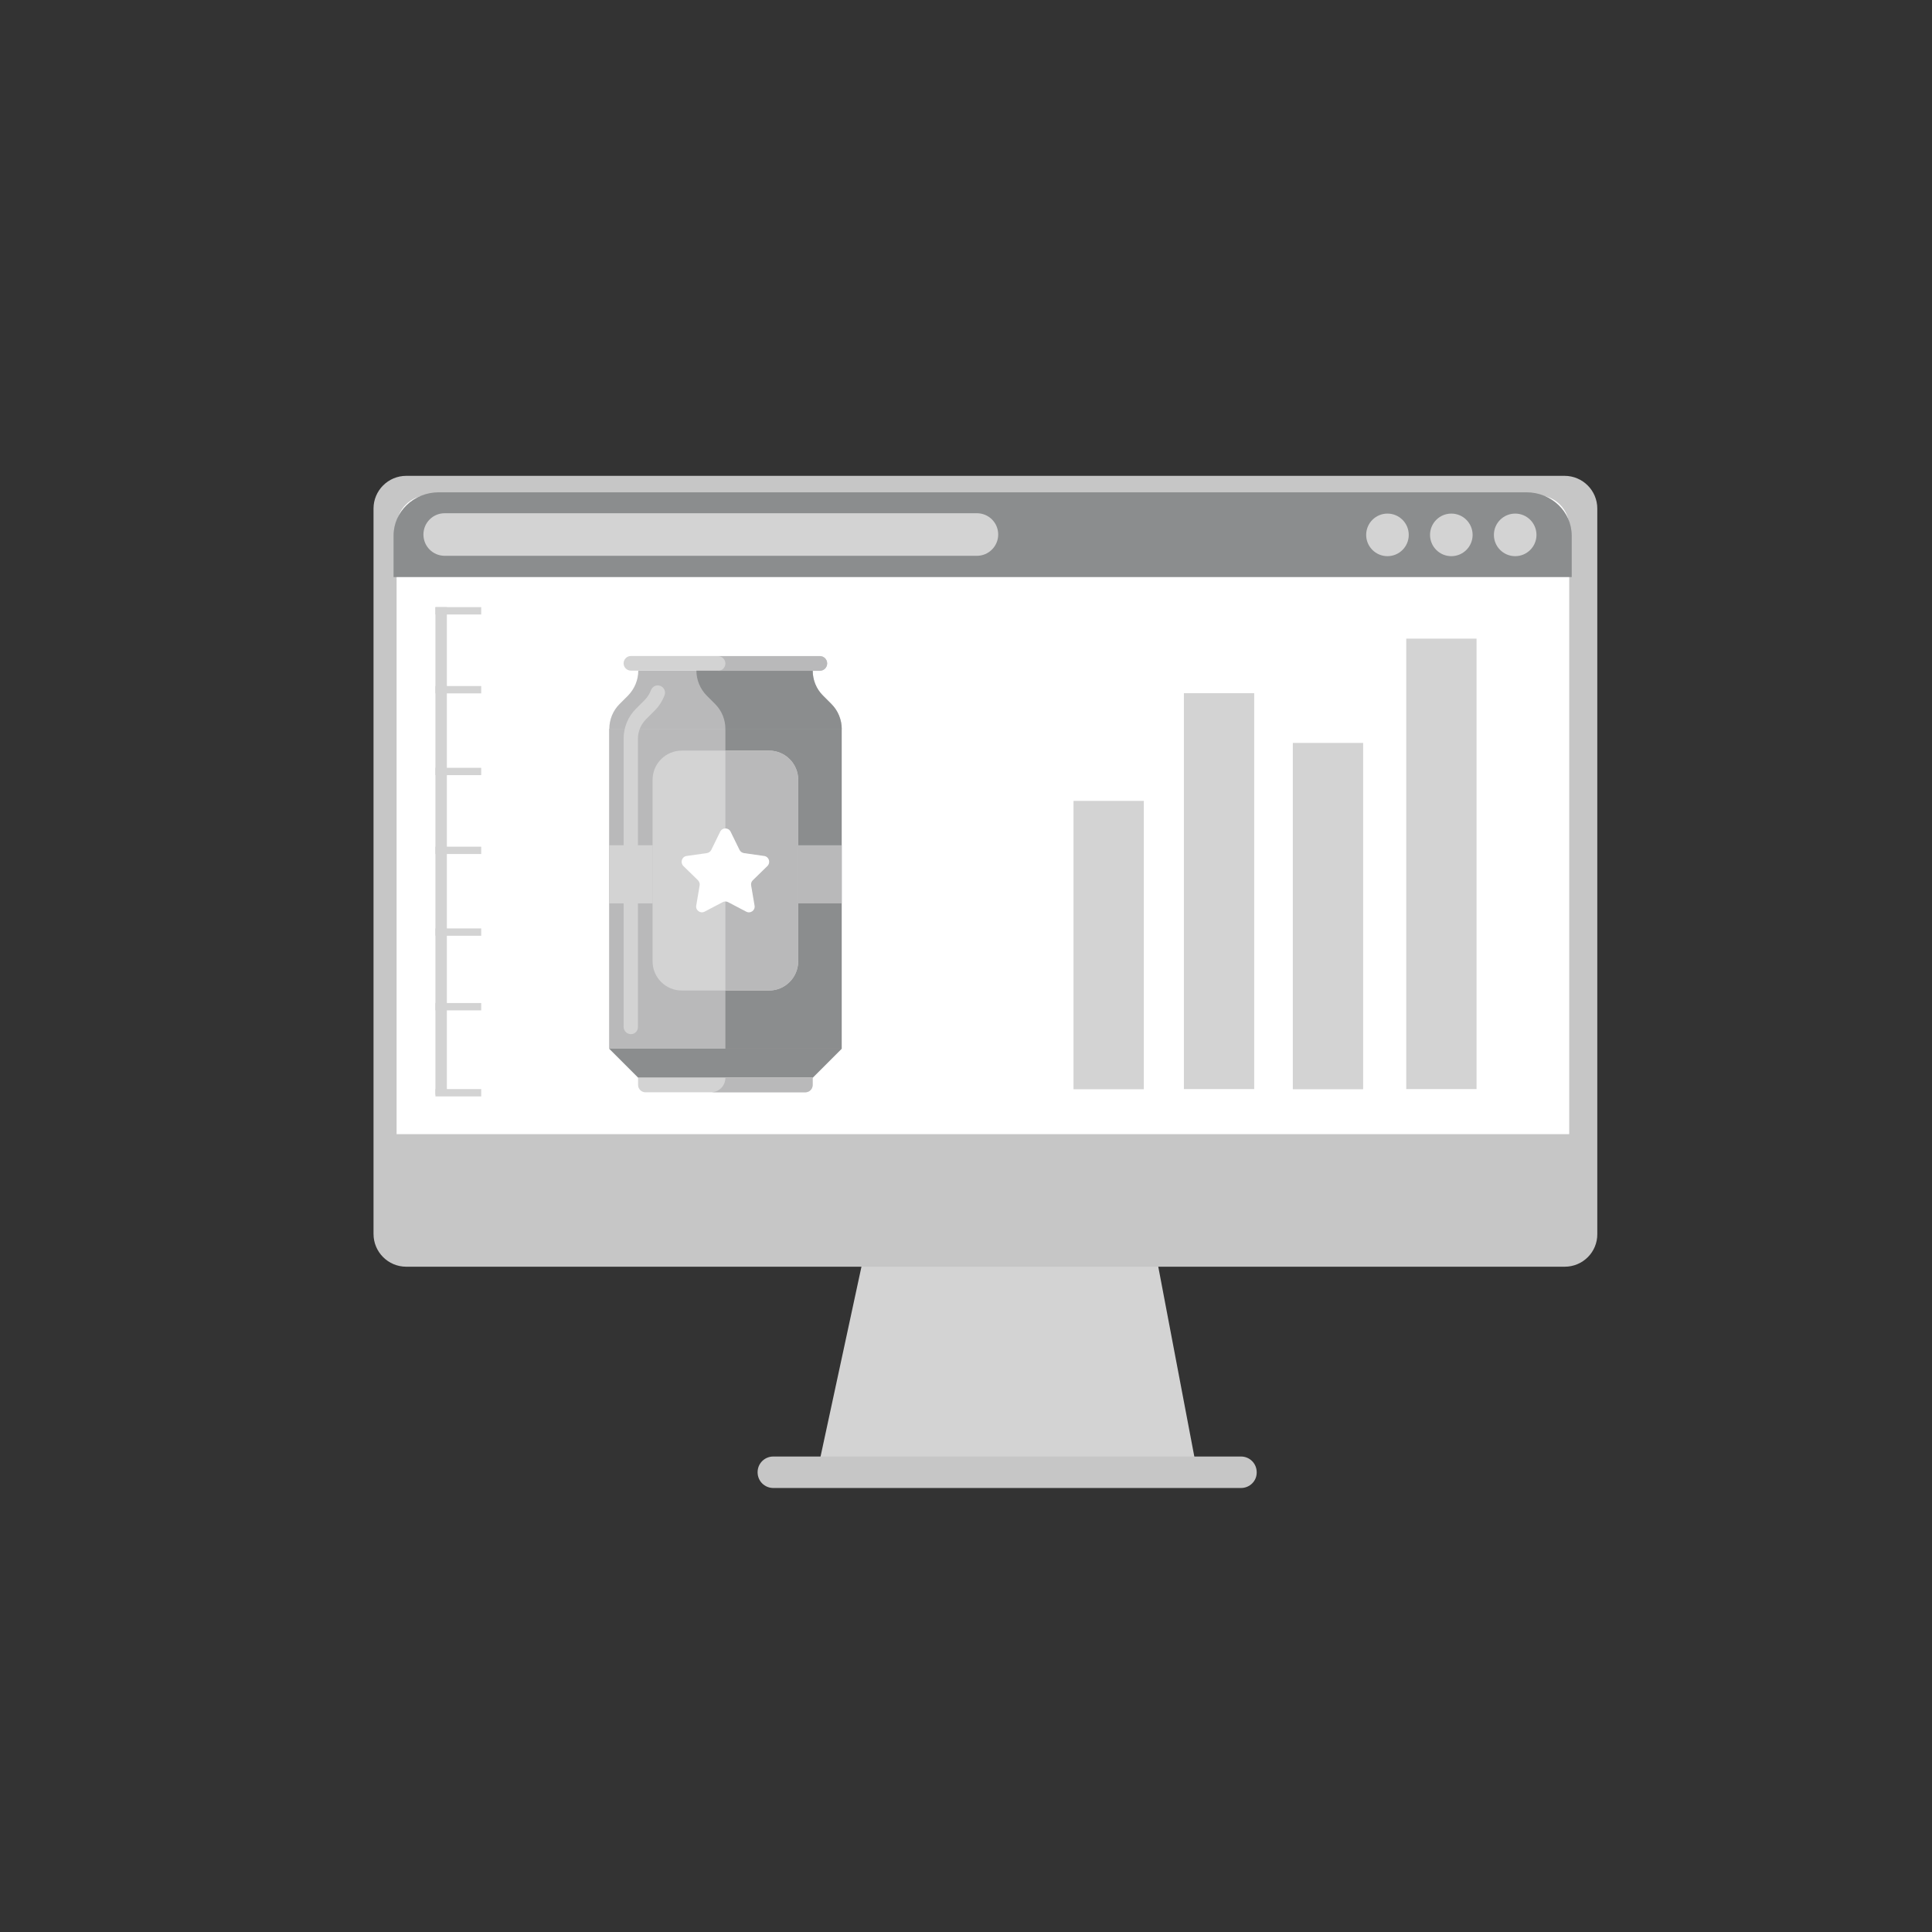 <?xml version="1.0" encoding="utf-8"?>
<!-- Generator: Adobe Illustrator 27.9.3, SVG Export Plug-In . SVG Version: 9.03 Build 53313)  -->
<svg version="1.1" id="Capa_1" xmlns="http://www.w3.org/2000/svg" xmlns:xlink="http://www.w3.org/1999/xlink" x="0px" y="0px"
	 viewBox="0 0 1080 1080" style="enable-background:new 0 0 1080 1080;" xml:space="preserve">
<rect x="0" y="0" width="1080" height="1080" fill="#333333" stroke="none"/>
<style type="text/css">
	.st0{fill:#D3D3D3;}
	.st1{fill:#C6C6C6;}
	.st2{fill:#FFFFFF;}
	.st3{fill:#8B8D8E;}
	.st4{fill:#B9B9BA;}
</style>
<g>
	<polygon class="st0" points="669.3,823 456.8,823 490.5,666.6 639.6,666.6 	"/>
	<path class="st1" d="M874.7,708.1H227.1c-10.1,0-18.3-8.2-18.3-18.3V284.3c0-10.1,8.2-18.3,18.3-18.3h647.5
		c10.1,0,18.3,8.2,18.3,18.3v405.5C893,699.9,884.8,708.1,874.7,708.1z"/>
	<path class="st2" d="M877.2,634V294.5c0-9.7-7.9-17.6-17.6-17.6H239.3c-9.7,0-17.6,7.9-17.6,17.6V634H877.2z"/>
	<path class="st3" d="M878.6,322.6v-23.2c0-13.4-11.3-24.2-25.3-24.2h-608c-14,0-25.3,10.8-25.3,24.2v23.2H878.6z"/>
	<path class="st0" d="M546.1,310.7H248.6c-6.6,0-11.9-5.3-11.9-11.9v0c0-6.6,5.3-11.9,11.9-11.9h297.5c6.6,0,11.9,5.3,11.9,11.9v0
		C558,305.3,552.7,310.7,546.1,310.7z"/>
	<g>
		<circle class="st0" cx="775.6" cy="299" r="11.9"/>
		<circle class="st0" cx="811.3" cy="299" r="11.9"/>
		<circle class="st0" cx="847" cy="299" r="11.9"/>
	</g>
	<rect x="243.4" y="339.4" class="st0" width="6.4" height="272.6"/>
	<rect x="243.4" y="339.4" class="st0" width="25.6" height="4.1"/>
	<rect x="243.4" y="429.2" class="st0" width="25.6" height="4.1"/>
	<rect x="243.4" y="383.5" class="st0" width="25.6" height="4.1"/>
	<rect x="243.4" y="473.3" class="st0" width="25.6" height="4.1"/>
	<rect x="243.4" y="560.7" class="st0" width="25.6" height="4.1"/>
	<rect x="243.4" y="519" class="st0" width="25.6" height="4.1"/>
	<rect x="243.4" y="608.8" class="st0" width="25.6" height="4.1"/>
	<rect x="600.1" y="447.7" class="st0" width="39.3" height="161.2"/>
	<rect x="661.8" y="387.5" class="st0" width="39.3" height="221.3"/>
	<rect x="722.7" y="415.3" class="st0" width="39.3" height="193.6"/>
	<rect x="786.1" y="357" class="st0" width="39.3" height="251.8"/>
	<path class="st1" d="M693.7,831.8H432.3c-4.9,0-8.8-3.9-8.8-8.8l0,0c0-4.9,3.9-8.8,8.8-8.8h261.4c4.9,0,8.8,3.9,8.8,8.8l0,0
		C702.6,827.9,698.6,831.8,693.7,831.8z"/>
	<g>
		<g>
			<g>
				<g>
					<path class="st4" d="M464.8,393.6l-4.8-4.8c-3.7-3.7-5.7-8.7-5.7-13.9h-97.5c0,5.2-2.1,10.2-5.7,13.9l-4.8,4.8
						c-3.7,3.7-5.7,8.7-5.7,13.9h130C470.5,402.2,468.4,397.2,464.8,393.6L464.8,393.6z"/>
				</g>
			</g>
			<g>
				<g>
					<path class="st4" d="M340.5,407.4h130v178.8h-130V407.4z"/>
				</g>
			</g>
			<g>
				<g>
					<path class="st3" d="M405.5,407.4h65v178.8h-65V407.4z"/>
				</g>
			</g>
			<g>
				<g>
					<path class="st0" d="M458.3,374.9H352.7c-2.2,0-4.1-1.8-4.1-4.1c0-2.2,1.8-4.1,4.1-4.1h105.6c2.2,0,4.1,1.8,4.1,4.1
						C462.4,373.1,460.6,374.9,458.3,374.9z"/>
				</g>
			</g>
			<g>
				<g>
					<path class="st3" d="M340.5,586.2l16.3,16.3h97.5l16.3-16.3H340.5z"/>
				</g>
			</g>
			<g>
				<g>
					<path class="st3" d="M464.8,393.6l-4.8-4.8c-3.7-3.7-5.7-8.7-5.7-13.9h-65c0,5.2,2.1,10.2,5.7,13.9l4.8,4.8
						c3.7,3.7,5.7,8.7,5.7,13.9h65C470.5,402.2,468.4,397.2,464.8,393.6L464.8,393.6z"/>
				</g>
			</g>
			<g>
				<g>
					<path class="st0" d="M429.9,553.7h-48.8c-9,0-16.3-7.3-16.3-16.3V435.9c0-9,7.3-16.3,16.3-16.3h48.8c9,0,16.3,7.3,16.3,16.3
						v101.6C446.1,546.4,438.9,553.7,429.9,553.7z"/>
				</g>
			</g>
			<g>
				<g>
					<path class="st0" d="M340.5,472.5h24.4V505h-24.4V472.5z"/>
				</g>
			</g>
			<g>
				<path class="st4" d="M446.1,472.5h24.4V505h-24.4V472.5z"/>
			</g>
			<g>
				<path class="st4" d="M429.9,553.7h-24.4V419.6h24.4c9,0,16.3,7.3,16.3,16.3v101.6C446.1,546.4,438.9,553.7,429.9,553.7z"/>
			</g>
			<g>
				<path class="st2" d="M408.4,464.9l5,10.2c0.5,1,1.4,1.6,2.5,1.8l11.3,1.6c2.7,0.4,3.7,3.7,1.8,5.6l-8.2,8
					c-0.8,0.8-1.1,1.8-0.9,2.9l1.9,11.2c0.5,2.7-2.3,4.7-4.7,3.4l-10.1-5.3c-1-0.5-2.1-0.5-3,0l-10.1,5.3c-2.4,1.3-5.2-0.8-4.7-3.4
					l1.9-11.2c0.2-1.1-0.2-2.1-0.9-2.9l-8.2-8c-1.9-1.9-0.9-5.2,1.8-5.6l11.3-1.6c1.1-0.2,2-0.8,2.5-1.8l5-10.2
					C403.8,462.5,407.2,462.5,408.4,464.9L408.4,464.9z"/>
			</g>
			<g>
				<g>
					<path class="st0" d="M450.2,610.6h-89.4c-2.2,0-4.1-1.8-4.1-4.1v-4.1h97.5v4.1C454.3,608.8,452.4,610.6,450.2,610.6z"/>
				</g>
			</g>
			<g>
				<g>
					<path class="st4" d="M454.3,602.5h-48.8c0,4.5-3.6,8.1-8.1,8.1h52.8c2.2,0,4.1-1.8,4.1-4.1V602.5z"/>
				</g>
			</g>
			<g>
				<g>
					<path class="st4" d="M458.3,366.8h-56.9c2.2,0,4.1,1.8,4.1,4.1c0,2.2-1.8,4.1-4.1,4.1h56.9c2.2,0,4.1-1.8,4.1-4.1
						C462.4,368.6,460.6,366.8,458.3,366.8z"/>
				</g>
			</g>
			<g>
				<path class="st0" d="M352.7,578.1c-2.2,0-4.1-1.8-4.1-4.1V412.9c0-6.3,2.5-12.3,6.9-16.7l4.8-4.8c1.6-1.6,2.8-3.5,3.6-5.6
					c0.8-2.1,3.1-3.2,5.2-2.4c2.1,0.8,3.2,3.1,2.4,5.2c-1.2,3.2-3.1,6.2-5.5,8.6l-4.8,4.8c-2.9,2.9-4.6,6.8-4.6,11V574
					C356.7,576.3,354.9,578.1,352.7,578.1L352.7,578.1z"/>
			</g>
		</g>
	</g>
</g>
</svg>
